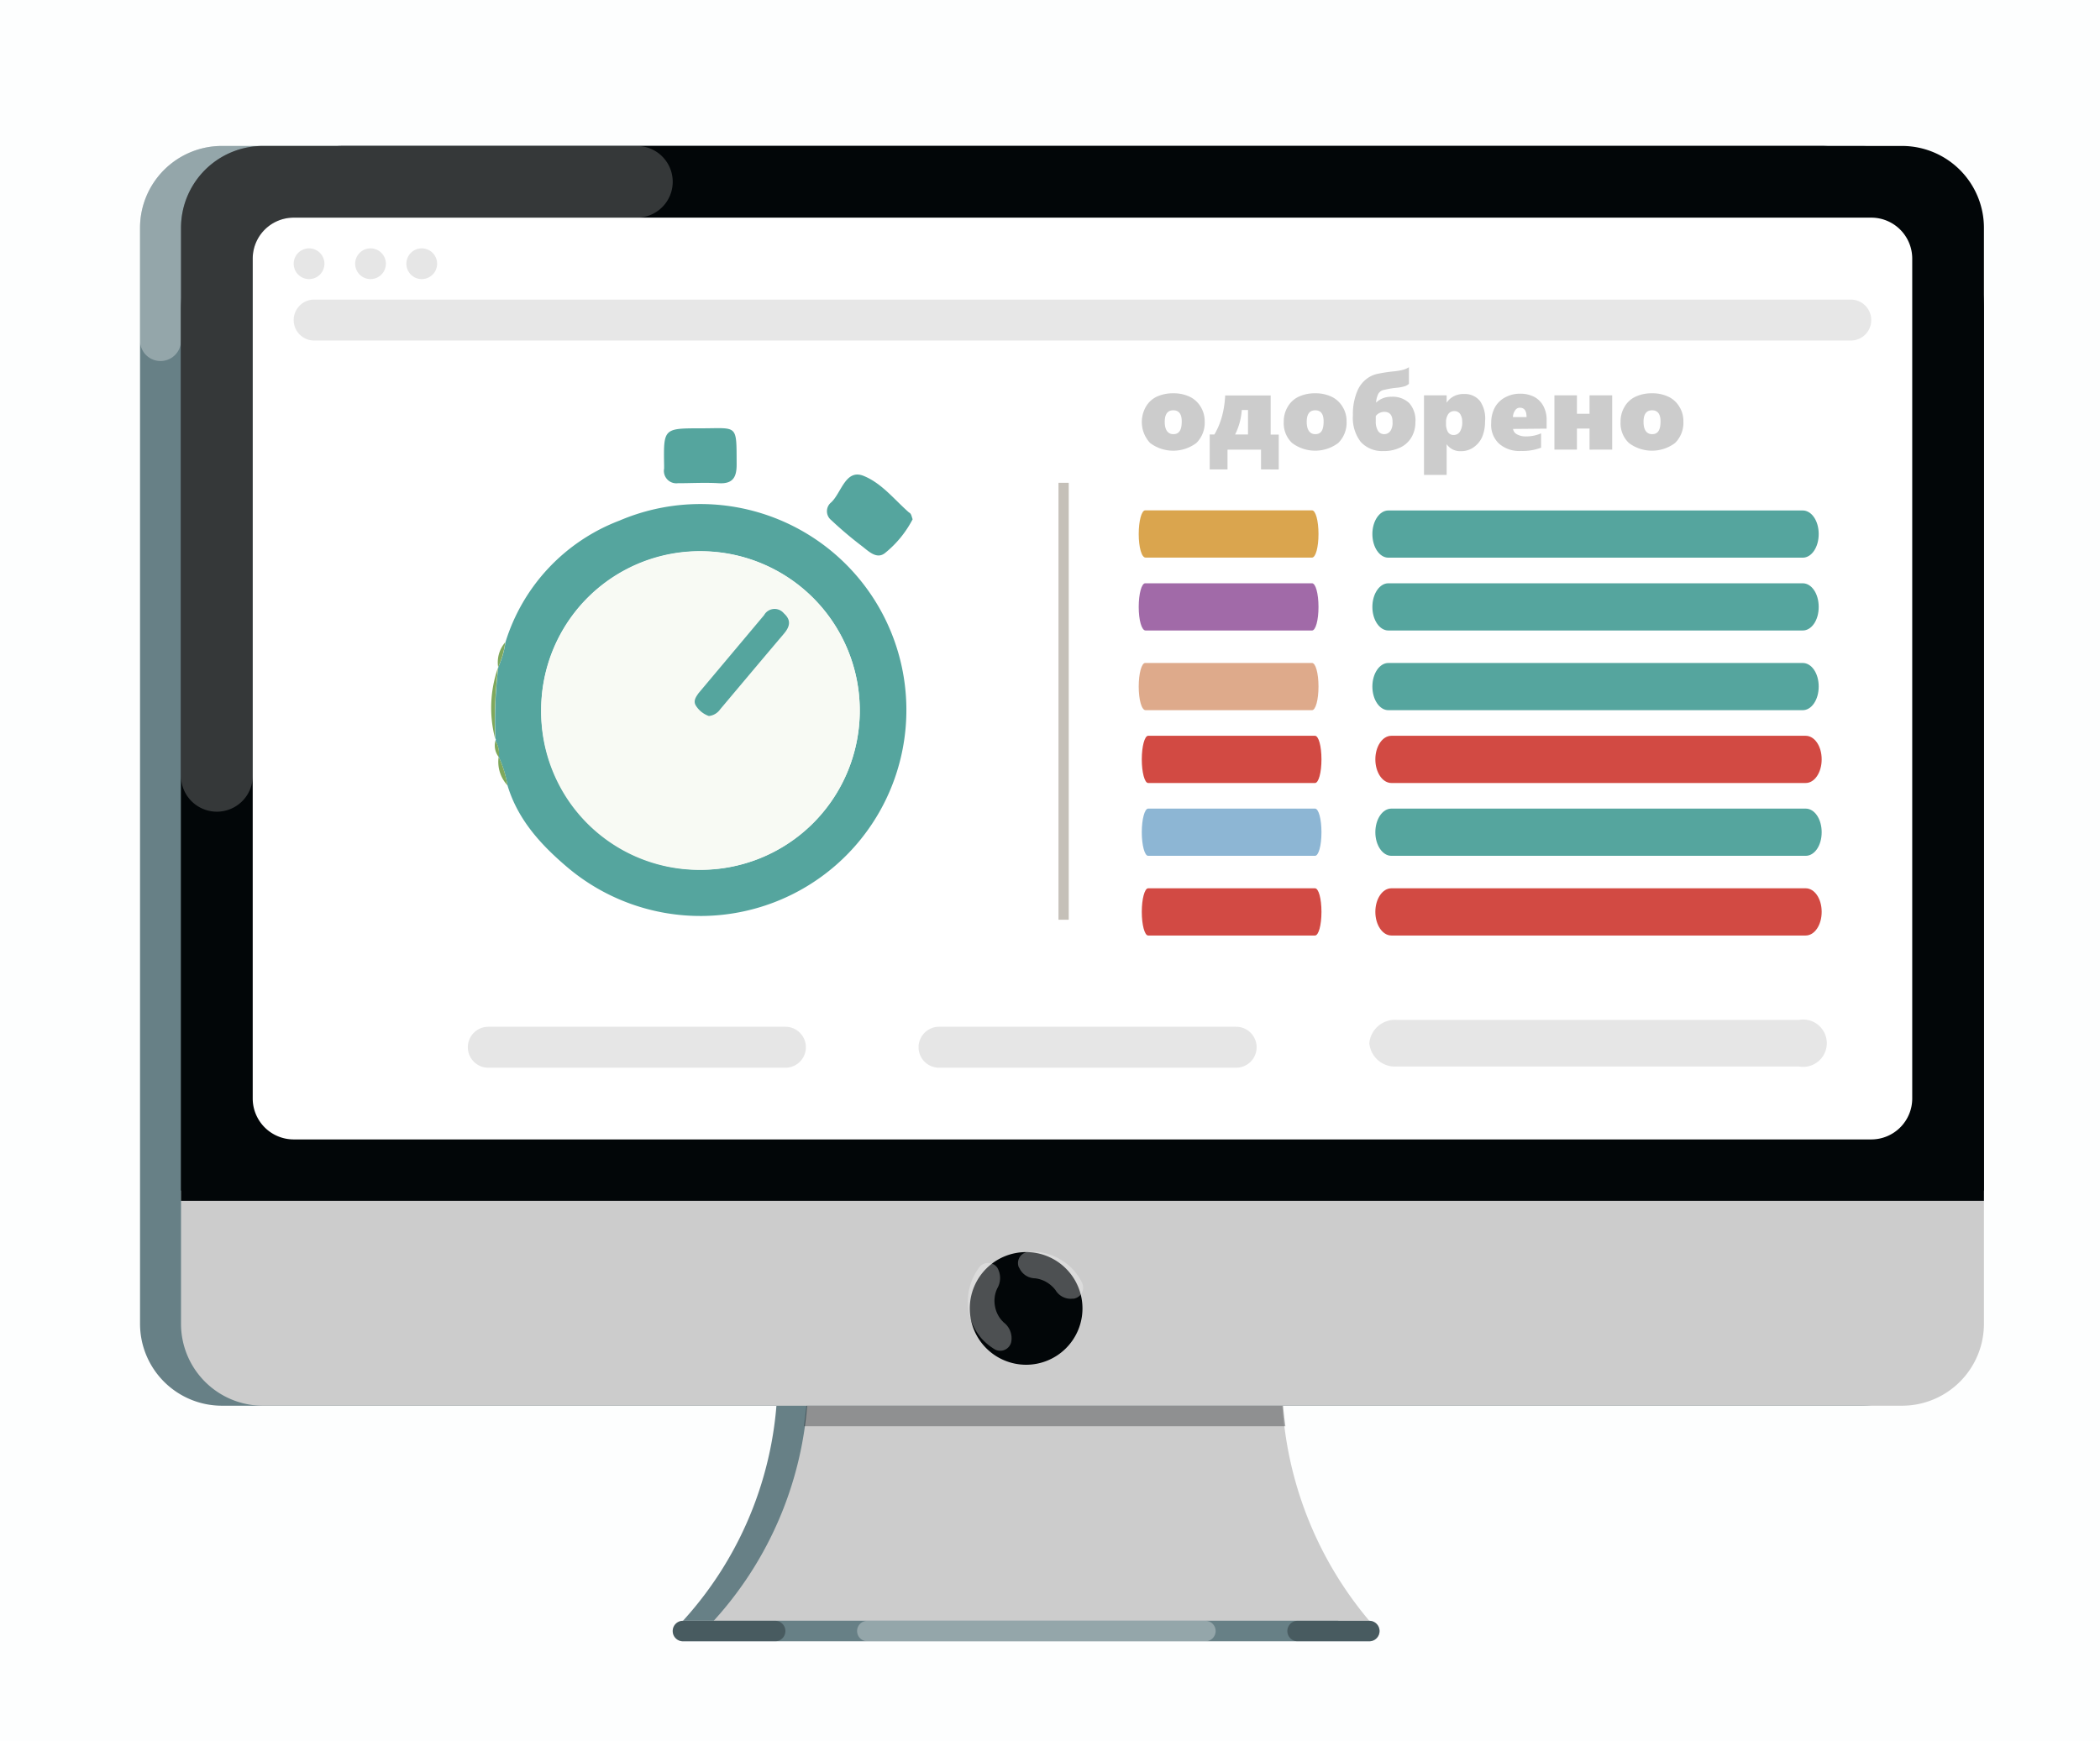 <svg id="Слой_1" data-name="Слой 1" xmlns="http://www.w3.org/2000/svg" viewBox="0 0 205 170"><defs><style>.cls-1{fill:#fdfefe;}.cls-2{fill:#d44f68;}.cls-3,.cls-7,.cls-9{fill:#fff;}.cls-4{fill:#678086;}.cls-5{fill:#ccc;}.cls-6,.cls-8{fill:#020608;}.cls-6,.cls-7{opacity:0.3;}.cls-6,.cls-7,.cls-9{isolation:isolate;}.cls-9{opacity:0.2;}.cls-10{fill:#e7e7e7;}.cls-11{fill:#e6e6e6;}.cls-12{fill:none;stroke:#c5c0b8;stroke-miterlimit:10;}.cls-13{fill:#55a59e;}.cls-14{fill:#daa54e;}.cls-15{fill:#a16aa8;}.cls-16{fill:#deaa8b;}.cls-17{fill:#d24a43;}.cls-18{fill:#8db6d4;}.cls-19{fill:#d24a44;}.cls-20{fill:#7fa85c;}.cls-21{fill:#f8faf4;}</style></defs><title>slide4</title><rect class="cls-1" width="205" height="170"/><rect class="cls-2" x="80.58" y="74.29" width="97.06" height="18.62" rx="6" ry="6"/><path class="cls-3" d="M91.92,84a2.5,2.5,0,0,1-2.62,2.66,2.44,2.44,0,0,1-2.57-2.56,2.49,2.49,0,0,1,2.65-2.64A2.41,2.41,0,0,1,91.92,84Zm-3.6,0c0,.86.36,1.5,1,1.5s1-.6,1-1.5c0-.74-.29-1.49-1-1.49S88.32,83.34,88.32,84.07Z" transform="translate(-0.17 0.14)"/><path class="cls-3" d="M97.49,81.6v5H95.93V82.77H94.41v3.79H92.86v-5Z" transform="translate(-0.17 0.14)"/><path class="cls-3" d="M103.07,81.6v5h-1.54V82.77h-1.08v.92c0,1.21-.14,2-.7,2.5a1.83,1.83,0,0,1-1.44.48l-.17-1.19a.86.86,0,0,0,.55-.28c.29-.28.33-.75.33-1.59v-2Z" transform="translate(-0.17 0.14)"/><path class="cls-3" d="M107.13,86.56l-.1-.49h0a1.8,1.8,0,0,1-1.42.61,1.52,1.52,0,0,1-1.6-1.53c0-1.29,1.15-1.91,2.91-1.9v-.07c0-.26-.14-.64-.9-.64a2.7,2.7,0,0,0-1.37.38l-.29-1a4.16,4.16,0,0,1,1.93-.44,1.94,1.94,0,0,1,2.19,2.15v1.73a7.72,7.72,0,0,0,.07,1.2Zm-.19-2.34c-.81,0-1.44.18-1.44.78a.55.55,0,0,0,.61.59.83.83,0,0,0,.8-.57,1.09,1.09,0,0,0,0-.26Z" transform="translate(-0.17 0.14)"/><path class="cls-3" d="M113.46,81.6v1.17H112v3.79h-1.55V82.77H109V81.6Z" transform="translate(-0.17 0.14)"/><path class="cls-3" d="M115.61,81.6v1.52c0,.79,0,1.35-.08,2h0c.23-.57.36-1,.57-1.42l1-2.13H119v5h-1.46V85.05c0-.77,0-1.1.09-2.15h0c-.19.54-.32.87-.52,1.34-.31.69-.69,1.55-1,2.32h-1.88v-5Z" transform="translate(-0.17 0.14)"/><path class="cls-3" d="M124.11,81.6v1.17h-1.44v3.79h-1.56V82.77h-1.44V81.6Z" transform="translate(-0.17 0.14)"/><path class="cls-3" d="M126.33,81.6v1.47a6.06,6.06,0,0,1,.79-.06c1.15,0,2.37.4,2.37,1.73a1.51,1.51,0,0,1-.68,1.33,4.4,4.4,0,0,1-2.37.56,14.77,14.77,0,0,1-1.65-.1V81.6Zm0,4c.15,0,.29,0,.52,0,.51,0,1.12-.17,1.12-.77s-.66-.76-1.14-.76a3.43,3.43,0,0,0-.5.06Z" transform="translate(-0.17 0.14)"/><path class="cls-3" d="M132.47,81.65a17.28,17.28,0,0,1,2-.13c.84,0,2.46.1,2.46,1.27a1.14,1.14,0,0,1-1,1.08v0c.74.12,1.23.54,1.23,1.21,0,1.41-1.92,1.54-2.93,1.54a15.81,15.81,0,0,1-1.74-.1Zm1.51,4a4,4,0,0,0,.52,0c.53,0,1.06-.15,1.06-.64s-.41-.63-1.13-.63H134Zm0-2.14h.4c.62,0,1-.17,1-.54s-.26-.53-.88-.53a4.09,4.09,0,0,0-.53,0Z" transform="translate(-0.17 0.14)"/><path class="cls-3" d="M141.67,81.6v2h.17l1.25-2h1.81l-1.83,2.13c.59.11,1,.65,1.25,1.37.17.42.36,1,.6,1.46h-1.61a5.88,5.88,0,0,1-.45-1.09c-.22-.57-.53-.88-1-.88h-.15v2h-1.53v-5Z" transform="translate(-0.17 0.14)"/><path class="cls-3" d="M145.52,83.26c0-.65,0-1.21,0-1.66h1.34l.07.69h0a1.92,1.92,0,0,1,1.66-.81A2.25,2.25,0,0,1,150.63,84a2.37,2.37,0,0,1-2.26,2.67,1.58,1.58,0,0,1-1.29-.57h0v2.47h-1.54Zm1.54,1.17a1.69,1.69,0,0,0,0,.33,1,1,0,0,0,.91.73c.67,0,1.07-.56,1.07-1.4s-.36-1.4-1-1.4a1,1,0,0,0-.93.79,1.18,1.18,0,0,0,0,.27Z" transform="translate(-0.17 0.14)"/><path class="cls-3" d="M152.78,84.57c.05.64.68,1,1.4,1a4.21,4.21,0,0,0,1.38-.21l.2,1a5,5,0,0,1-1.8.31,2.38,2.38,0,0,1-2.65-2.53,2.49,2.49,0,0,1,2.51-2.66A2.2,2.2,0,0,1,156,84a3.65,3.65,0,0,1-.05.61Zm1.82-1a.9.9,0,0,0-.87-1,1,1,0,0,0-1,1Z" transform="translate(-0.17 0.14)"/><path class="cls-3" d="M161.58,81.6v3.88l.55,0-.07,2.67H160.9l-.05-1.61h-3.14l-.06,1.61h-1.17l0-2.66.46,0a4,4,0,0,0,.49-1,5.94,5.94,0,0,0,.23-1.63V81.6ZM159,83.3a5.21,5.21,0,0,1-.18,1.29,3.31,3.31,0,0,1-.35.85h1.65V82.72H159Z" transform="translate(-0.17 0.14)"/><path class="cls-3" d="M164.4,81.6v1.52c0,.79,0,1.35-.08,2h0c.24-.57.37-1,.57-1.42l1-2.13h1.89v5h-1.47V85.05c0-.77,0-1.1.1-2.15h0c-.19.54-.31.87-.51,1.34-.32.69-.7,1.55-1,2.32h-1.88v-5Z" transform="translate(-0.17 0.14)"/><path class="cls-3" d="M172.91,81.6v1.17h-1.45v3.79h-1.55V82.77h-1.45V81.6Z" transform="translate(-0.17 0.14)"/><path class="cls-4" d="M76.08,120.11h46.2V134.7a36.28,36.28,0,0,0,8.56,23.41h-64a35.41,35.41,0,0,0,9.24-23.86Z" transform="translate(-0.17 0.14)"/><path class="cls-5" d="M79.08,120.11h46.2V134.7a36.28,36.28,0,0,0,8.56,23.41h-64a35.41,35.41,0,0,0,9.24-23.86Z" transform="translate(-0.17 0.14)"/><path class="cls-4" d="M65.84,159.11a1,1,0,0,1,1-1h67a1,1,0,1,1,0,2h-67A1,1,0,0,1,65.84,159.11Z" transform="translate(-0.17 0.14)"/><path class="cls-4" d="M13.84,22.11a8,8,0,0,1,8-8h160a8,8,0,0,1,8,8v107a8,8,0,0,1-8,8h-160a8,8,0,0,1-8-8Z" transform="translate(-0.17 0.14)"/><path class="cls-6" d="M78.64,139.11a38.52,38.52,0,0,0,.44-5.79v-2.21h46.2v2.64a38.31,38.31,0,0,0,.37,5.36Z" transform="translate(-0.17 0.14)"/><path class="cls-5" d="M17.84,30.11a16,16,0,0,1,16-16h144a16,16,0,0,1,16,16v99a8,8,0,0,1-8,8h-160a8,8,0,0,1-8-8Z" transform="translate(-0.17 0.14)"/><path class="cls-7" d="M21.84,14.11a8,8,0,0,0-8,8v11a2,2,0,0,0,4,0h164a8,8,0,0,0,8-8v-3a8,8,0,0,0-8-8Z" transform="translate(-0.17 0.14)"/><path class="cls-8" d="M17.84,30.11a16,16,0,0,1,16-16h144a16,16,0,0,1,16,16v86h-176Z" transform="translate(-0.17 0.14)"/><path class="cls-8" d="M17.84,22.11a8,8,0,0,1,8-8h160a8,8,0,0,1,8,8v95h-176Z" transform="translate(-0.17 0.14)"/><path class="cls-3" d="M24.84,25.11a4,4,0,0,1,4-4h154a4,4,0,0,1,4,4v82a4,4,0,0,1-4,4h-154a4,4,0,0,1-4-4Z" transform="translate(-0.17 0.14)"/><path class="cls-6" d="M65.84,159.11a1,1,0,0,1,1-1h9a1,1,0,0,1,0,2h-9A1,1,0,0,1,65.84,159.11Z" transform="translate(-0.17 0.14)"/><path class="cls-7" d="M83.84,159.11a1,1,0,0,1,1-1h33a1,1,0,1,1,0,2h-33A1,1,0,0,1,83.84,159.11Z" transform="translate(-0.17 0.14)"/><path class="cls-6" d="M125.84,159.11a1,1,0,0,1,1-1h7a1,1,0,1,1,0,2h-7A1,1,0,0,1,125.84,159.11Z" transform="translate(-0.17 0.14)"/><path class="cls-9" d="M62.34,14.11a3.5,3.5,0,0,1,0,7H28.84a4,4,0,0,0-4,4v50.5a3.5,3.5,0,0,1-7,0V22.11a8,8,0,0,1,8-8Z" transform="translate(-0.17 0.14)"/><path class="cls-8" d="M105.84,127.61a5.5,5.5,0,1,1-5.5-5.5A5.5,5.5,0,0,1,105.84,127.61Z" transform="translate(-0.17 0.14)"/><path class="cls-7" d="M98.88,130.91a1.1,1.1,0,0,1-1.58.71A5.87,5.87,0,0,1,96,130.56,5.53,5.53,0,0,1,95,125a5.7,5.7,0,0,1,.8-1.45,1.1,1.1,0,0,1,1.73.09,2,2,0,0,1,0,2,2.29,2.29,0,0,0-.1.23,2.85,2.85,0,0,0-.13,1.53,2.79,2.79,0,0,0,.67,1.39l.17.18A1.94,1.94,0,0,1,98.88,130.91Z" transform="translate(-0.17 0.14)"/><path class="cls-7" d="M99.62,123.58a1.09,1.09,0,0,1,.89-1.48,5.25,5.25,0,0,1,1,0,5.47,5.47,0,0,1,2.14.71,5.39,5.39,0,0,1,1.68,1.51,5.32,5.32,0,0,1,.49.83,1.1,1.1,0,0,1-.84,1.51l-.11,0a1.72,1.72,0,0,1-1.65-.82,3,3,0,0,0-.88-.79,2.86,2.86,0,0,0-1.13-.38,1.71,1.71,0,0,1-1.53-1Z" transform="translate(-0.17 0.14)"/><path class="cls-10" d="M28.84,31.11a2,2,0,0,1,2-2h150a2,2,0,0,1,0,4h-150A2,2,0,0,1,28.84,31.11Z" transform="translate(-0.17 0.14)"/><path class="cls-11" d="M31.84,25.61a1.5,1.5,0,1,1-1.5-1.5A1.5,1.5,0,0,1,31.84,25.61Z" transform="translate(-0.17 0.14)"/><path class="cls-11" d="M37.84,25.61a1.5,1.5,0,1,1-1.5-1.5A1.5,1.5,0,0,1,37.84,25.61Z" transform="translate(-0.17 0.14)"/><path class="cls-11" d="M42.84,25.61a1.5,1.5,0,1,1-1.5-1.5A1.5,1.5,0,0,1,42.84,25.61Z" transform="translate(-0.17 0.14)"/><path class="cls-11" d="M89.84,102.11a2,2,0,0,1,2-2h29a2,2,0,0,1,0,4h-29A2,2,0,0,1,89.84,102.11Z" transform="translate(-0.17 0.14)"/><path class="cls-11" d="M45.84,102.11a2,2,0,0,1,2-2h29a2,2,0,0,1,0,4h-29A2,2,0,0,1,45.84,102.11Z" transform="translate(-0.17 0.14)"/><path class="cls-11" d="M133.84,101.71a2.52,2.52,0,0,1,2.71-2.27h39.24a2.31,2.31,0,1,1,0,4.55H136.55A2.52,2.52,0,0,1,133.84,101.71Z" transform="translate(-0.17 0.14)"/><line class="cls-12" x1="103.83" y1="47.14" x2="103.83" y2="89.8"/><path class="cls-13" d="M134.14,52c0-1.27.7-2.3,1.56-2.3h40.45c.86,0,1.56,1,1.56,2.3s-.7,2.31-1.56,2.31H135.7C134.84,54.31,134.14,53.28,134.14,52Z" transform="translate(-0.17 0.14)"/><path class="cls-13" d="M134.14,59.12c0-1.28.7-2.31,1.56-2.31h40.45c.86,0,1.56,1,1.56,2.31s-.7,2.3-1.56,2.3H135.7C134.84,61.42,134.14,60.39,134.14,59.12Z" transform="translate(-0.17 0.14)"/><path class="cls-13" d="M134.14,66.89c0-1.27.7-2.3,1.56-2.3h40.45c.86,0,1.56,1,1.56,2.3s-.7,2.31-1.56,2.31H135.7C134.84,69.2,134.14,68.17,134.14,66.89Z" transform="translate(-0.17 0.14)"/><path class="cls-14" d="M111.33,52c0-1.28.28-2.31.63-2.31h16.29c.35,0,.63,1,.63,2.31s-.28,2.3-.63,2.3H112C111.61,54.31,111.33,53.28,111.33,52Z" transform="translate(-0.17 0.14)"/><path class="cls-15" d="M111.33,59.12c0-1.28.28-2.31.63-2.31h16.29c.35,0,.63,1,.63,2.31s-.28,2.3-.63,2.3H112C111.61,61.42,111.33,60.39,111.33,59.12Z" transform="translate(-0.17 0.14)"/><path class="cls-16" d="M111.33,66.89c0-1.27.28-2.3.63-2.3h16.29c.35,0,.63,1,.63,2.3s-.28,2.31-.63,2.31H112C111.61,69.2,111.33,68.17,111.33,66.89Z" transform="translate(-0.17 0.14)"/><path class="cls-17" d="M134.43,74c0-1.27.7-2.3,1.56-2.3h40.45c.86,0,1.56,1,1.56,2.3s-.7,2.31-1.56,2.31H136C135.13,76.31,134.43,75.28,134.43,74Z" transform="translate(-0.17 0.14)"/><path class="cls-13" d="M134.43,81.12c0-1.28.7-2.31,1.56-2.31h40.45c.86,0,1.56,1,1.56,2.31s-.7,2.3-1.56,2.3H136C135.13,83.42,134.43,82.39,134.43,81.12Z" transform="translate(-0.17 0.14)"/><path class="cls-17" d="M134.43,88.89c0-1.27.7-2.3,1.56-2.3h40.45c.86,0,1.56,1,1.56,2.3s-.7,2.31-1.56,2.31H136C135.13,91.2,134.43,90.17,134.43,88.89Z" transform="translate(-0.17 0.14)"/><path class="cls-17" d="M111.63,74c0-1.27.28-2.3.62-2.3h16.29c.35,0,.63,1,.63,2.3s-.28,2.31-.63,2.31H112.25C111.91,76.31,111.63,75.28,111.63,74Z" transform="translate(-0.17 0.14)"/><path class="cls-18" d="M111.63,81.12c0-1.28.28-2.31.62-2.31h16.29c.35,0,.63,1,.63,2.31s-.28,2.3-.63,2.3H112.25C111.91,83.42,111.63,82.39,111.63,81.12Z" transform="translate(-0.17 0.14)"/><path class="cls-19" d="M111.63,88.89c0-1.27.28-2.3.62-2.3h16.29c.35,0,.63,1,.63,2.3s-.28,2.31-.63,2.31H112.25C111.91,91.2,111.63,90.17,111.63,88.89Z" transform="translate(-0.17 0.14)"/><path class="cls-5" d="M117.77,41a2.77,2.77,0,0,1-.81,2.11,3.76,3.76,0,0,1-4.52,0,3,3,0,0,1-.42-3.52,2.44,2.44,0,0,1,1.07-1,3.77,3.77,0,0,1,1.61-.33,3.64,3.64,0,0,1,1.64.35,2.54,2.54,0,0,1,1.06,1A2.69,2.69,0,0,1,117.77,41Zm-2.24,0c0-.72-.28-1.08-.83-1.08s-.83.38-.83,1.13.28,1.2.84,1.2S115.53,41.86,115.53,41Z" transform="translate(-0.17 0.14)"/><path class="cls-5" d="M123.27,45.69V43.76H120v1.93h-1.74V42.28h.46a7.39,7.39,0,0,0,.75-1.81,9.43,9.43,0,0,0,.3-2h4.44v3.82H125v3.41ZM122,39.89h-.61a6.2,6.2,0,0,1-.65,2.39H122Z" transform="translate(-0.17 0.14)"/><path class="cls-5" d="M131.62,41a2.77,2.77,0,0,1-.81,2.11,3.75,3.75,0,0,1-4.51,0,2.64,2.64,0,0,1-.81-2.06,2.76,2.76,0,0,1,.38-1.46,2.41,2.41,0,0,1,1.08-1,3.7,3.7,0,0,1,1.61-.33,3.62,3.62,0,0,1,1.63.35,2.54,2.54,0,0,1,1.06,1A2.59,2.59,0,0,1,131.62,41Zm-2.24,0c0-.72-.27-1.08-.82-1.08s-.83.38-.83,1.13.28,1.2.84,1.2S129.38,41.86,129.38,41Z" transform="translate(-0.17 0.14)"/><path class="cls-5" d="M138.34,41.07a2.88,2.88,0,0,1-.38,1.48,2.5,2.5,0,0,1-1.09,1,3.67,3.67,0,0,1-1.67.35A2.82,2.82,0,0,1,133,43a3.84,3.84,0,0,1-.76-2.6,5.72,5.72,0,0,1,.43-2.36,2.85,2.85,0,0,1,1.28-1.43,2.67,2.67,0,0,1,.7-.25,14.09,14.09,0,0,1,1.47-.23A8,8,0,0,0,137,36a2.91,2.91,0,0,0,.39-.12,1.85,1.85,0,0,0,.32-.17v1.62a1,1,0,0,1-.37.23,3.84,3.84,0,0,1-.83.16,8.54,8.54,0,0,0-1.36.24.79.79,0,0,0-.45.39,2.38,2.38,0,0,0-.2.82h0a2.09,2.09,0,0,1,1.48-.57,2.34,2.34,0,0,1,1.76.62A2.52,2.52,0,0,1,138.34,41.07Zm-2.23,0c0-.68-.27-1-.82-1a1.09,1.09,0,0,0-.49.13.88.88,0,0,0-.33.29c0,.12,0,.25,0,.36V41a1.73,1.73,0,0,0,.21.91.7.7,0,0,0,.6.34.74.74,0,0,0,.62-.31A1.41,1.41,0,0,0,136.11,41.12Z" transform="translate(-0.17 0.14)"/><path class="cls-5" d="M145.14,41a3.92,3.92,0,0,1-.29,1.54,2.4,2.4,0,0,1-.84,1,2.06,2.06,0,0,1-1.21.37,1.6,1.6,0,0,1-1.41-.68h0v3h-2.21V38.46h2.21v.72h0a1.85,1.85,0,0,1,.68-.62,2,2,0,0,1,1-.23,1.9,1.9,0,0,1,1.58.69A3,3,0,0,1,145.14,41Zm-2.23.07a1.38,1.38,0,0,0-.2-.79.67.67,0,0,0-.6-.28.69.69,0,0,0-.57.3,1.4,1.4,0,0,0-.21.82v.1a1.57,1.57,0,0,0,.18.81.62.62,0,0,0,.56.3.7.7,0,0,0,.62-.33A1.73,1.73,0,0,0,142.91,41Z" transform="translate(-0.17 0.14)"/><path class="cls-5" d="M147.87,41.74a.73.73,0,0,0,.39.53,1.78,1.78,0,0,0,.89.2,3.6,3.6,0,0,0,1.46-.3v1.4a5.08,5.08,0,0,1-1.94.32,3,3,0,0,1-2.16-.71,2.49,2.49,0,0,1-.77-2,3.2,3.2,0,0,1,.34-1.51,2.46,2.46,0,0,1,1-1,3,3,0,0,1,1.47-.37,2.94,2.94,0,0,1,1.41.32,2.18,2.18,0,0,1,.88.9,2.81,2.81,0,0,1,.31,1.36v.83Zm1.32-1.16c0-.61-.21-.91-.65-.91a.53.53,0,0,0-.46.25,1.21,1.21,0,0,0-.22.66Z" transform="translate(-0.17 0.14)"/><path class="cls-5" d="M155.34,43.76V41.7h-1.23v2.06h-2.2v-5.3h2.2v1.8h1.23v-1.8h2.21v5.3Z" transform="translate(-0.17 0.14)"/><path class="cls-5" d="M164.5,41a2.77,2.77,0,0,1-.81,2.11,3.75,3.75,0,0,1-4.51,0,2.64,2.64,0,0,1-.81-2.06,2.76,2.76,0,0,1,.38-1.46,2.41,2.41,0,0,1,1.08-1,3.7,3.7,0,0,1,1.61-.33,3.59,3.59,0,0,1,1.63.35,2.48,2.48,0,0,1,1.06,1A2.59,2.59,0,0,1,164.5,41Zm-2.23,0c0-.72-.28-1.08-.83-1.08s-.83.38-.83,1.13.28,1.2.84,1.2S162.27,41.86,162.27,41Z" transform="translate(-0.17 0.14)"/><path class="cls-13" d="M48.53,72.18a.15.15,0,0,0,0-.21,43,43,0,0,1,.29-7h0a8.36,8.36,0,0,0,.69-2.4A18.54,18.54,0,0,1,60.64,50.69a20.11,20.11,0,1,1-5,33.92c-2.62-2.21-4.91-4.68-5.93-8.07a11,11,0,0,0-.86-2.8v0A2.42,2.42,0,0,0,48.53,72.18ZM53,69.08a15.55,15.55,0,1,0,15.88-15.4A15.48,15.48,0,0,0,53,69.08Z" transform="translate(-0.17 0.14)"/><path class="cls-13" d="M89.26,50.56a10.38,10.38,0,0,1-2.7,3.3c-.81.64-1.6-.18-2.25-.68a37.73,37.73,0,0,1-3-2.54,1.11,1.11,0,0,1,0-1.73c1-.93,1.4-3.31,3.18-2.58s3,2.33,4.42,3.57C89.13,50,89.15,50.26,89.26,50.56Z" transform="translate(-0.17 0.14)"/><path class="cls-13" d="M68.59,41.68c3.64,0,3.47-.47,3.49,3.55,0,1.25-.39,1.89-1.75,1.81s-2.63,0-4,0A1.21,1.21,0,0,1,65,45.61V45.3C64.94,41.68,64.94,41.68,68.59,41.68Z" transform="translate(-0.17 0.14)"/><path class="cls-20" d="M48.8,65a43,43,0,0,0-.29,7A11.91,11.91,0,0,1,48.8,65Z" transform="translate(-0.17 0.14)"/><path class="cls-20" d="M48.85,73.74a11,11,0,0,1,.86,2.8A3.38,3.38,0,0,1,48.85,73.74Z" transform="translate(-0.17 0.14)"/><path class="cls-20" d="M49.49,62.57A8.36,8.36,0,0,1,48.8,65,3,3,0,0,1,49.49,62.57Z" transform="translate(-0.17 0.14)"/><path class="cls-20" d="M48.53,72.18a2.42,2.42,0,0,1,.33,1.6A1.84,1.84,0,0,1,48.53,72.18Z" transform="translate(-0.17 0.14)"/><path class="cls-21" d="M53,69.08A15.55,15.55,0,1,1,68.43,84.79,15.42,15.42,0,0,1,53,69.08Zm16.38.69a1.54,1.54,0,0,0,1.13-.7c2.07-2.46,4.14-4.93,6.22-7.38.58-.68.7-1.3,0-2a1.17,1.17,0,0,0-1.93.18l-6.4,7.62c-.3.36-.55.76-.25,1.23A2.46,2.46,0,0,0,69.37,69.77Z" transform="translate(-0.17 0.14)"/><path class="cls-13" d="M69.37,69.77a2.46,2.46,0,0,1-1.26-1c-.3-.47,0-.87.25-1.23l6.4-7.62a1.17,1.17,0,0,1,1.93-.18c.73.66.61,1.28,0,2-2.08,2.45-4.15,4.92-6.22,7.38A1.54,1.54,0,0,1,69.37,69.77Z" transform="translate(-0.17 0.14)"/></svg>